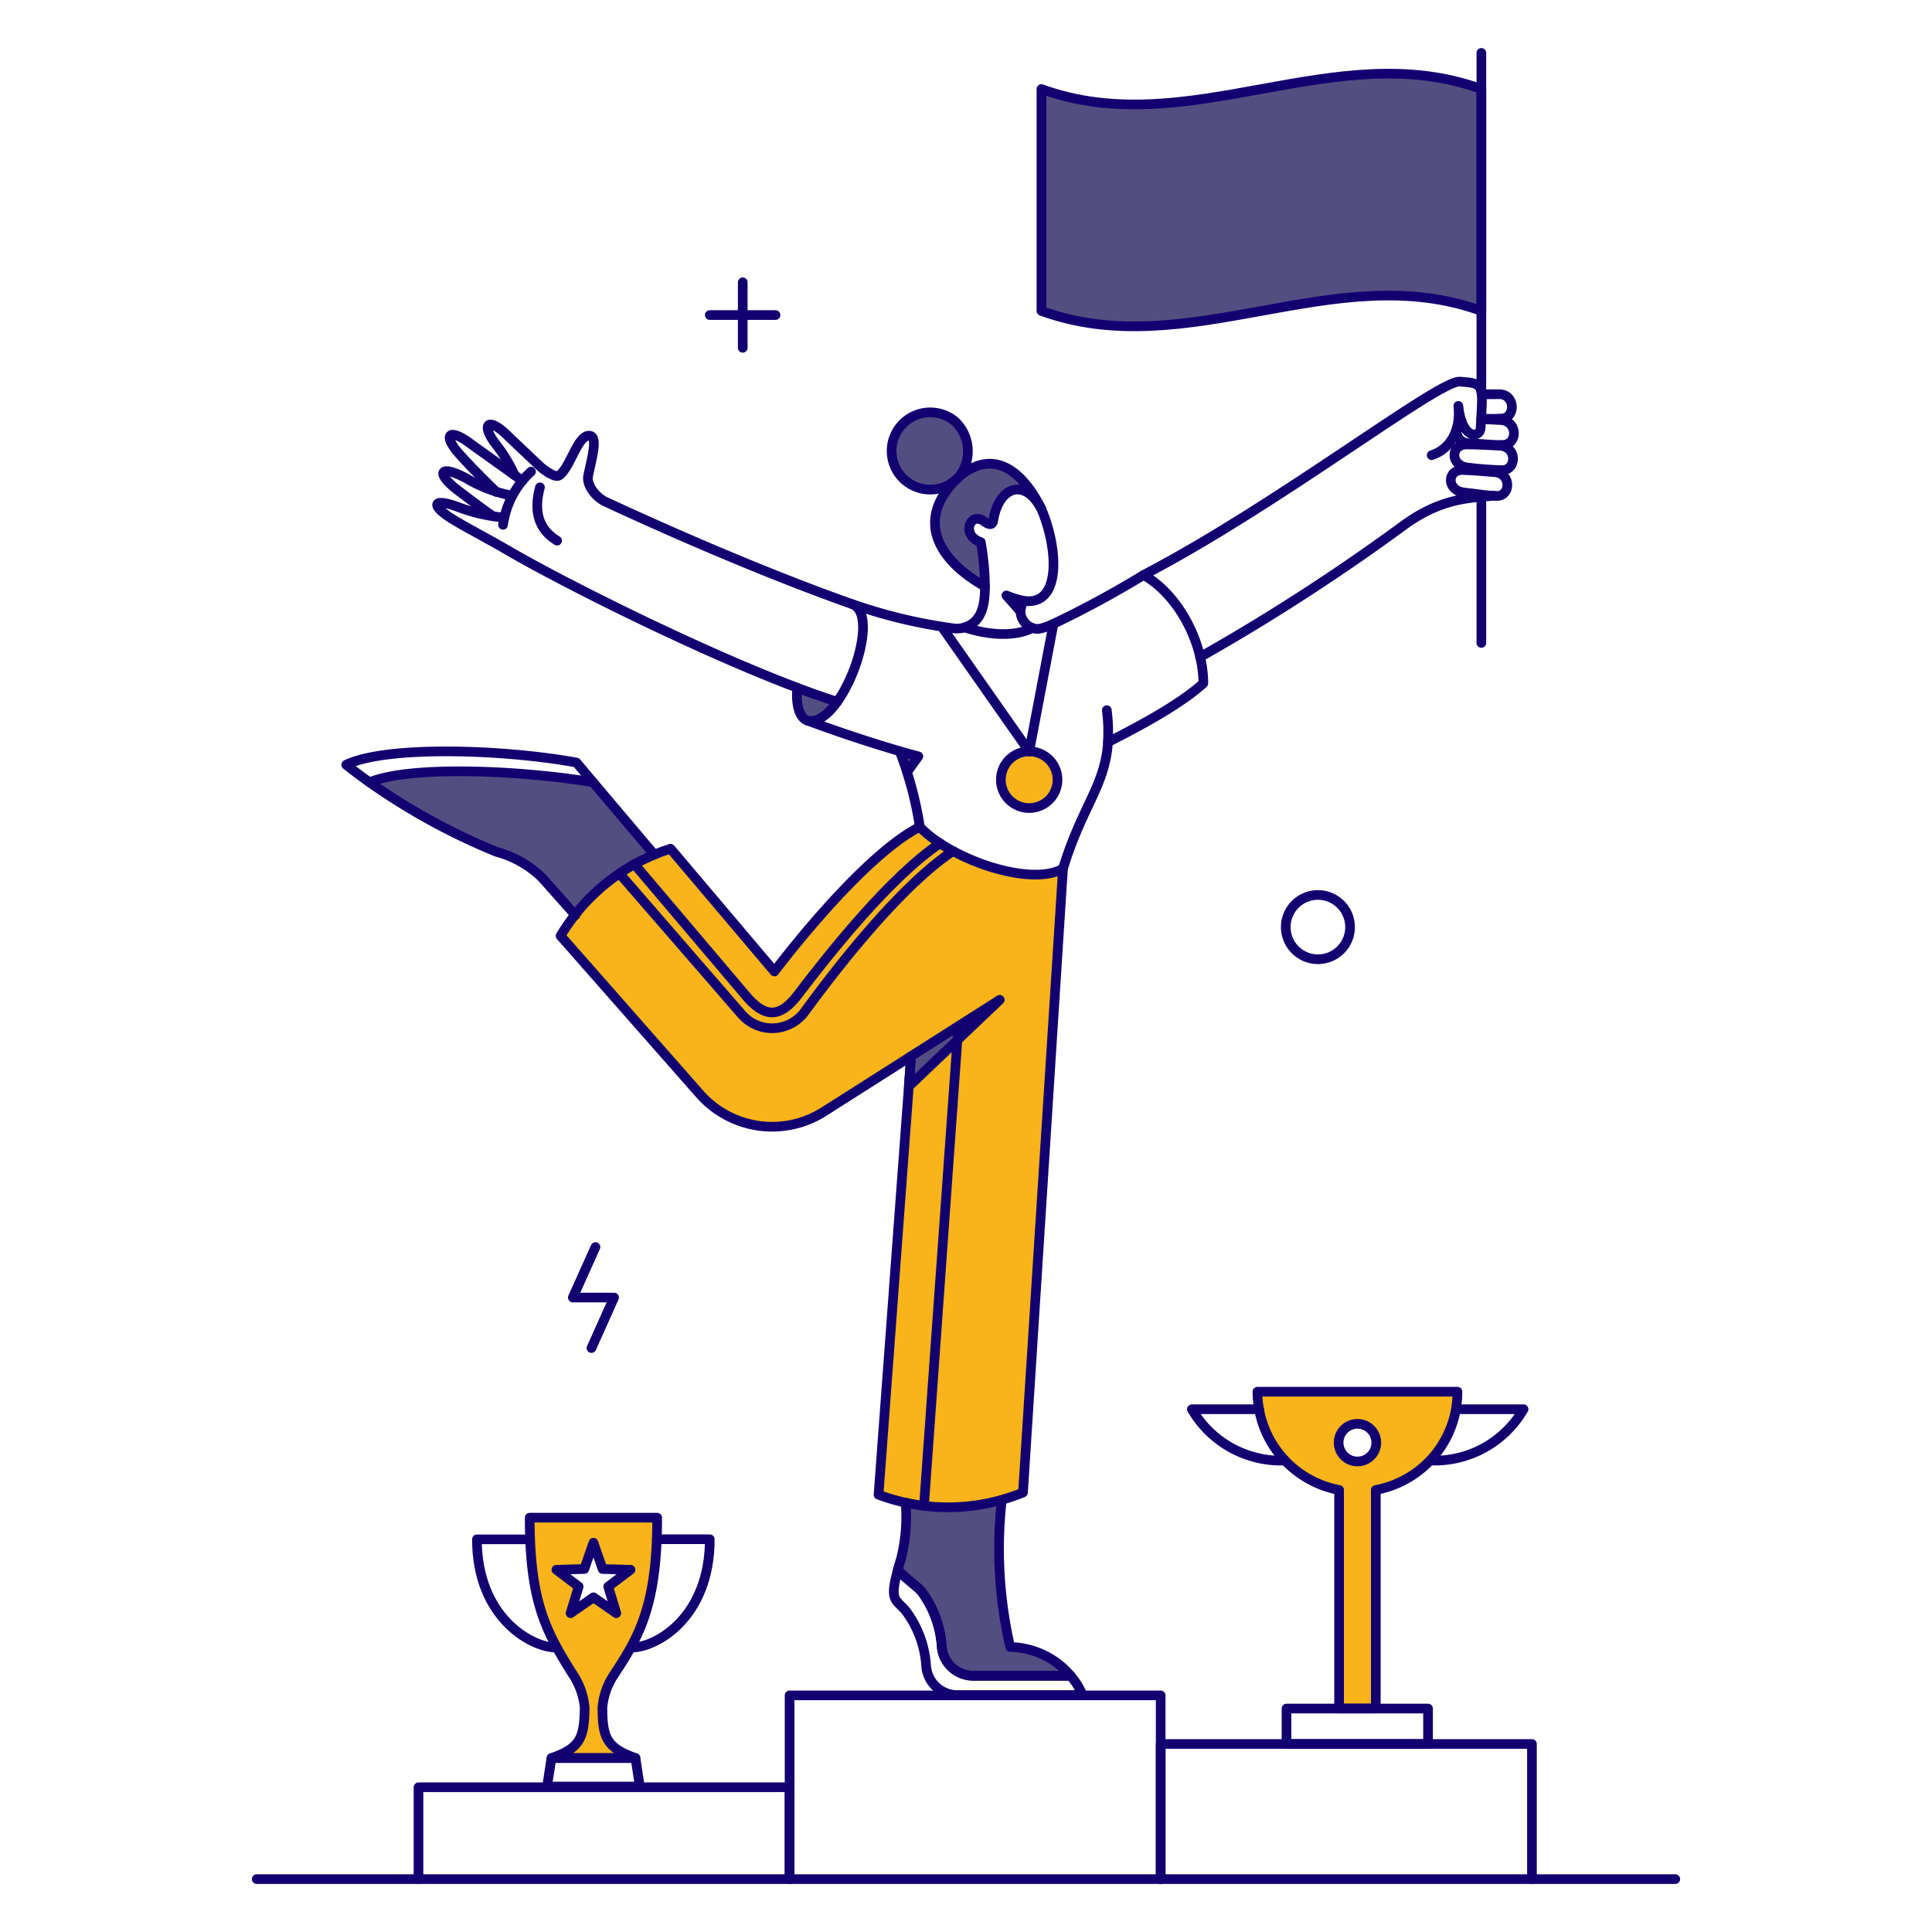 <svg xmlns="http://www.w3.org/2000/svg" fill="none" viewBox="-0.5 -0.5 200 200" id="Trophy-Awards--Streamline-Bangalore.svg"><desc>Trophy Awards Streamline Illustration: https://streamlinehq.com</desc><g id="Users-People-Trophy-Awards-01"><g id="color 2"><path id="Vector" fill="#f8b419" d="M94.717 85.094c-6.22 3.176 -15.048 14.973 -15.048 14.973L68.912 87.361a20.436 20.436 0 0 0 -11.381 9.02l14.462 16.391a9.975 9.975 0 0 0 12.818 1.815l18.209 -11.589 -9.415 8.961 -3.138 42.272a20.331 20.331 0 0 0 14.935 -0.208l4.14 -64.617c-3.236 1.928 -11.478 -0.85 -14.825 -4.31Z" stroke-width="1"></path><path id="Vector_2" fill="#f8b419" d="M106.041 77.287a2.93 2.93 0 1 0 0 5.861 2.93 2.93 0 0 0 0 -5.861Z" stroke-width="1"></path><path id="Vector_3" fill="#f8b419" d="M129.672 143.568a10.34 10.34 0 0 0 8.451 10.171v22.629h3.8v-22.629a10.351 10.351 0 0 0 8.451 -10.171h-20.701Zm10.341 7.222a1.947 1.947 0 1 1 0.001 -3.894 1.947 1.947 0 0 1 -0.001 3.894Z" stroke-width="1"></path><path id="Vector_4" fill="#f8b419" d="M61.86 176.314a7.246 7.246 0 0 1 1.134 -3.346c2.569 -3.838 4.537 -7.064 4.537 -16.353H54.317c0 8.656 1.655 11.741 4.443 16.183a7.46 7.46 0 0 1 1.248 3.516c-0.076 3.044 -0.398 4.121 -3.422 5.18h8.696c-3.006 -1.062 -3.384 -2.139 -3.422 -5.18Zm-3.289 -9.812 0.832 -2.76 -2.306 -1.739 2.892 -0.057 0.945 -2.722 0.945 2.722 2.892 0.057 -2.306 1.739 0.832 2.76 -2.363 -1.645 -2.363 1.645Z" stroke-width="1"></path></g><g id="color 1"><path id="Vector_5" fill="#534e81" d="m102.997 102.997 -9.415 8.961 0.227 -3.119 9.188 -5.842Z" stroke-width="1"></path><path id="Vector_6" fill="#534e81" d="M104.077 170.016a45.274 45.274 0 0 1 -0.872 -15.215c-3.251 0.898 -6.673 0.975 -9.961 0.223a16.952 16.952 0 0 1 -0.813 7.014c1.323 1.524 4.01 2.231 4.556 7.997a3.274 3.274 0 0 0 3.233 2.949h10.114a8.45 8.45 0 0 0 -6.258 -2.968Z" stroke-width="1"></path><path id="Vector_7" fill="#534e81" d="M60.894 80.482c-7.392 -1.229 -18.829 -1.777 -23.14 0a65.388 65.388 0 0 0 13.16 7.203c1.762 0.478 3.375 1.393 4.688 2.662l3.46 3.894a19.747 19.747 0 0 1 8.167 -6.276l-6.335 -7.482Z" stroke-width="1"></path><path id="Vector_8" fill="#534e81" d="m103.697 61.142 1.437 1.645c0.049 -0.377 0.148 -0.745 0.298 -1.095a9.497 9.497 0 0 1 -1.735 -0.55Z" stroke-width="1"></path><path id="Vector_9" fill="#534e81" d="M97.908 49.666c-5.138 5.445 2.972 10.19 3.582 10.531a28.566 28.566 0 0 0 -0.435 -4.594c-2.08 -0.697 -1.115 -3.157 0.284 -2.189 0.442 0.352 0.902 0.561 0.983 0 0.586 -3.554 3.289 -4.499 4.991 -1.21 -2.311 -4.675 -5.399 -6.353 -9.405 -2.538Z" stroke-width="1"></path><path id="Vector_10" fill="#534e81" d="M98.347 43.106a3.998 3.998 0 1 0 0.359 5.823 4.238 4.238 0 0 0 -0.359 -5.823Z" stroke-width="1"></path><path id="Vector_11" fill="#534e81" d="M82.032 70.708c-0.17 1.701 0.17 3.085 1.002 3.365 0.983 0.321 2.098 -0.548 3.119 -1.928a67.647 67.647 0 0 1 -4.121 -1.437Z" stroke-width="1"></path><path id="Vector_12" fill="#534e81" d="m94.547 77.816 -1.153 1.607a44.194 44.194 0 0 0 -0.796 -2.174c0.683 0.189 1.344 0.378 1.949 0.567Z" stroke-width="1"></path><path id="Vector_13" fill="#534e81" d="M107.308 8.718v22.97c15.181 5.52 30.361 -5.52 45.542 0V8.718c-15.181 -5.52 -30.365 5.52 -45.542 0Z" stroke-width="1"></path></g><g id="outlines"><path id="Vector_14" stroke="#120071" stroke-linecap="round" stroke-linejoin="round" d="M152.85 50.933v15.124" stroke-width="1"></path><path id="Vector_15" stroke="#120071" stroke-linecap="round" stroke-linejoin="round" d="M152.85 4.975v35.125" stroke-width="1"></path><path id="Vector_16" stroke="#120071" stroke-linecap="round" stroke-linejoin="round" d="m108.555 64.072 -2.514 13.215 -9.037 -12.893" stroke-width="1"></path><path id="Vector_17" stroke="#120071" stroke-linecap="round" stroke-linejoin="round" d="M94.717 85.094c-6.22 3.176 -15.048 14.973 -15.048 14.973L68.912 87.361a20.436 20.436 0 0 0 -11.381 9.02l14.428 16.391a9.979 9.979 0 0 0 12.816 1.815l9.037 -5.747 -3.365 45.391a20.476 20.476 0 0 0 14.954 -0.227l4.14 -64.598" stroke-width="1"></path><path id="Vector_18" stroke="#120071" stroke-linecap="round" stroke-linejoin="round" d="m102.997 102.997 -9.415 8.961 0.227 -3.119 9.188 -5.842Z" stroke-width="1"></path><path id="Vector_19" stroke="#120071" stroke-linecap="round" stroke-linejoin="round" d="M111.561 174.978a6.865 6.865 0 0 0 -1.229 -1.99h-10.095a3.288 3.288 0 0 1 -3.233 -2.949 10.831 10.831 0 0 0 -2.098 -5.771c-0.455 -0.547 -1.815 -1.512 -2.458 -2.231 -0.926 3.233 -0.175 3.029 0.832 4.235a10.648 10.648 0 0 1 2.098 5.747 3.251 3.251 0 0 0 3.214 2.958l12.969 0.001Z" stroke-width="1"></path><path id="Vector_20" stroke="#120071" stroke-linecap="round" stroke-linejoin="round" d="M103.203 154.801a45.317 45.317 0 0 0 0.872 15.196 8.396 8.396 0 0 1 6.239 2.959h-10.095a3.26 3.26 0 0 1 -3.233 -2.94 10.629 10.629 0 0 0 -2.098 -5.771c-0.467 -0.554 -1.834 -1.512 -2.458 -2.231 0.095 -0.321 0.189 -0.662 0.321 -1.059 0.496 -1.929 0.664 -3.928 0.497 -5.913" stroke-width="1"></path><path id="Vector_21" stroke="#120071" stroke-linecap="round" stroke-linejoin="round" d="M67.229 87.968 60.894 80.482c-7.392 -1.229 -18.829 -1.777 -23.14 0a65.738 65.738 0 0 0 13.16 7.203c1.763 0.477 3.376 1.393 4.688 2.662l3.46 3.894" stroke-width="1"></path><path id="Vector_22" stroke="#120071" stroke-linecap="round" stroke-linejoin="round" d="M37.756 80.482a49.288 49.288 0 0 1 -2.42 -1.815c4.179 -2.004 16.334 -1.607 23.839 -0.227l1.718 2.042" stroke-width="1"></path><path id="Vector_23" stroke="#120071" stroke-linecap="round" stroke-linejoin="round" d="m105.134 62.785 -1.455 -1.643c0.569 0.234 1.157 0.418 1.758 0.548" stroke-width="1"></path><path id="Vector_24" stroke="#120071" stroke-linecap="round" stroke-linejoin="round" d="M50.574 52.934c-0.038 0.057 -1.692 -1.167 -3.686 -2.687 -2.235 -1.692 -2.024 -2.778 0.889 -1.229a14.56 14.56 0 0 0 4.651 1.777" stroke-width="1"></path><path id="Vector_25" stroke="#120071" stroke-linecap="round" stroke-linejoin="round" d="M53.58 49.269s-4.975 -3.535 -5.293 -3.781c-2.325 -1.777 -3.02 -0.987 -1.248 1.002 1.63 1.83 3.838 3.932 3.838 3.932" stroke-width="1"></path><path id="Vector_26" stroke="#120071" stroke-linecap="round" stroke-linejoin="round" d="M87.741 62.049c-12.25 -4.329 -25.409 -10.547 -25.503 -10.587 -1.012 -0.431 -2.042 -1.72 -1.853 -2.687 0.322 -1.645 1.041 -3.993 0.208 -4.159 -1.266 -0.252 -2.023 3.289 -3.214 4.102 -0.416 0.284 -1.606 -0.587 -2.023 -0.983 -0.697 -0.664 -3.062 -2.893 -3.289 -3.119 -2.09 -2.071 -2.786 -1.149 -1.267 0.832a14.953 14.953 0 0 1 1.967 3.242" stroke-width="1"></path><path id="Vector_27" stroke="#120071" stroke-linecap="round" stroke-linejoin="round" d="M54.468 48.324a9.154 9.154 0 0 0 -2.892 5.505" stroke-width="1"></path><path id="Vector_28" stroke="#120071" stroke-linecap="round" stroke-linejoin="round" d="M55.395 49.949c-0.643 2.363 -0.227 4.31 1.777 5.52" stroke-width="1"></path><path id="Vector_29" stroke="#120071" stroke-linecap="round" stroke-linejoin="round" d="M114.076 73.014c0.147 1.096 0.185 2.205 0.113 3.308" stroke-width="1"></path><path id="Vector_30" stroke="#120071" stroke-linecap="round" stroke-linejoin="round" d="M101.466 60.215c-4.783 -2.687 -7.385 -6.895 -2.76 -11.305 4.046 -3.46 7.089 0.17 8.602 3.289" stroke-width="1"></path><path id="Vector_31" stroke="#120071" stroke-linecap="round" stroke-linejoin="round" d="M98.347 43.106a3.998 3.998 0 1 0 0.359 5.823 4.238 4.238 0 0 0 -0.359 -5.823v0Z" stroke-width="1"></path><path id="Vector_32" stroke="#120071" stroke-linecap="round" stroke-linejoin="round" d="M83.072 74.092c-0.834 -0.285 -1.211 -1.692 -1.039 -3.394" stroke-width="1"></path><path id="Vector_33" stroke="#120071" stroke-linecap="round" stroke-linejoin="round" d="M86.153 72.144C75.787 68.839 58.643 60.297 52.162 56.529c-1.362 -0.796 -2.745 -1.544 -4.121 -2.306a43.621 43.621 0 0 1 -1.664 -0.964c-2.331 -1.427 -2.212 -2.325 0.718 -1.21a17.005 17.005 0 0 0 3.422 0.889h0.019c0.388 0.066 0.779 0.103 1.172 0.113" stroke-width="1"></path><path id="Vector_34" stroke="#120071" stroke-linecap="round" stroke-linejoin="round" d="M151.489 47.908c-1.871 -0.159 -1.909 -2.423 -0.095 -2.401 1.342 0.017 2.306 0.076 3.365 0.132 1.796 0.1 1.758 2.487 0.284 2.533a35.62 35.62 0 0 1 -3.554 -0.265v0Z" stroke-width="1"></path><path id="Vector_35" stroke="#120071" stroke-linecap="round" stroke-linejoin="round" d="M152.888 40.327c0.662 -0.019 1.134 -0.009 1.777 -0.019 1.701 -0.025 1.758 2.388 0.359 2.514 -0.724 0.049 -1.45 0.049 -2.174 0" stroke-width="1"></path><path id="Vector_36" stroke="#120071" stroke-linecap="round" stroke-linejoin="round" d="M151.035 50.479c-1.796 -0.206 -1.796 -2.401 -0.038 -2.325 1.304 0.057 2.23 0.14 3.252 0.227 1.719 0.145 1.645 2.458 0.227 2.458 -0.87 0 -1.777 -0.168 -3.441 -0.359Z" stroke-width="1"></path><path id="Vector_37" stroke="#120071" stroke-linecap="round" stroke-linejoin="round" d="M152.832 42.885c0.697 0.019 1.286 0.075 1.966 0.095 1.815 0.054 1.853 2.477 0.34 2.571 -0.907 0.057 -1.872 -0.079 -3.611 -0.17a1.211 1.211 0 0 1 -1.163 -1.608c0.087 -0.247 0.25 -0.458 0.467 -0.604" stroke-width="1"></path><path id="Vector_38" stroke="#120071" stroke-linecap="round" stroke-linejoin="round" d="M117.876 59.024c13.99 -7.278 30.513 -20.177 32.743 -20.02 2.628 0.184 2.394 0.298 2.155 4.802 -0.059 1.095 -1.966 1.21 -2.306 -2.288 0.284 2.687 -0.945 4.518 -2.76 5.104" stroke-width="1"></path><path id="Vector_39" stroke="#120071" stroke-linecap="round" stroke-linejoin="round" d="M154.135 50.82c-2.382 0.227 -5.407 0.189 -9.358 3.085a212.673 212.673 0 0 1 -21.041 13.612" stroke-width="1"></path><path id="Vector_40" stroke="#120071" stroke-linecap="round" stroke-linejoin="round" d="M92.634 77.262c0.681 0.208 1.31 0.365 1.934 0.535L93.413 79.401" stroke-width="1"></path><path id="Vector_41" stroke="#120071" stroke-linecap="round" stroke-linejoin="round" d="M92.634 77.262a37.367 37.367 0 0 1 2.09 7.852c3.346 3.46 11.589 6.22 14.825 4.291 1.928 -6.368 4.348 -8.526 4.651 -13.082 3.63 -1.834 7.581 -4.008 9.868 -6.087 0 -4.197 -2.552 -9.154 -6.182 -11.211a102.873 102.873 0 0 1 -9.32 5.048c-1.134 0.493 -1.626 0.643 -2.189 0.435 -1.909 0.964 -4.613 0.718 -7.033 -0.057 -0.373 0.115 -0.766 0.148 -1.153 0.095a53.6 53.6 0 0 1 -10.436 -2.495c3.157 1.246 -1.252 12.897 -4.67 12.04A143.325 143.325 0 0 0 92.634 77.262Z" stroke-width="1"></path><path id="Vector_42" stroke="#120071" stroke-linecap="round" stroke-linejoin="round" d="M106.366 64.507a1.912 1.912 0 0 1 -1.229 -1.72c0.05 -0.376 0.15 -0.744 0.298 -1.095 3.974 0.619 3.619 -5.39 1.872 -9.49 -1.701 -3.289 -4.444 -2.35 -4.991 1.21 -0.087 0.563 -0.597 0.341 -1.002 0.019 -1.399 -0.964 -2.363 1.492 -0.284 2.189 0.272 1.516 0.417 3.054 0.435 4.594 -0.01 1.928 -0.321 3.682 -2.136 4.235" stroke-width="1"></path><path id="Vector_43" stroke="#120071" stroke-linecap="round" stroke-linejoin="round" d="M81.238 194.025v-19.018h38.415V194.025" stroke-width="1"></path><path id="Vector_44" stroke="#120071" stroke-linecap="round" stroke-linejoin="round" d="M42.823 194.025v-9.509h38.415V194.025" stroke-width="1"></path><path id="Vector_45" stroke="#120071" stroke-linecap="round" stroke-linejoin="round" d="M119.653 194.025v-13.99h38.434V194.025" stroke-width="1"></path><path id="Vector_46" stroke="#120071" stroke-linecap="round" stroke-linejoin="round" d="M107.308 8.718v22.97c15.181 5.52 30.361 -5.52 45.542 0V8.718c-15.181 -5.52 -30.365 5.52 -45.542 0Z" stroke-width="1"></path><path id="Vector_47" stroke="#120071" stroke-linecap="round" stroke-linejoin="round" d="M147.33 176.368v3.668h-14.651v-3.668h14.651Z" stroke-width="1"></path><path id="Vector_48" stroke="#120071" stroke-linecap="round" stroke-linejoin="round" d="M129.672 143.568a10.373 10.373 0 0 0 8.451 10.171v22.629h3.8v-22.629a10.332 10.332 0 0 0 8.451 -10.171h-20.701Z" stroke-width="1"></path><path id="Vector_49" stroke="#120071" stroke-linecap="round" stroke-linejoin="round" d="M132.527 150.695a10.655 10.655 0 0 1 -9.642 -5.312h6.962" stroke-width="1"></path><path id="Vector_50" stroke="#120071" stroke-linecap="round" stroke-linejoin="round" d="M147.575 150.695a10.655 10.655 0 0 0 9.642 -5.312h-6.938" stroke-width="1"></path><path id="Vector_51" stroke="#120071" stroke-linecap="round" stroke-linejoin="round" d="M139.257 95.473a3.323 3.323 0 0 1 -2.054 3.075 3.327 3.327 0 1 1 2.054 -3.075Z" stroke-width="1"></path><path id="Vector_52" stroke="#120071" stroke-linecap="round" stroke-linejoin="round" d="M141.972 148.844a1.95 1.95 0 0 1 -2.329 1.911 1.953 1.953 0 0 1 -1.53 -1.531 1.944 1.944 0 0 1 0.828 -2 1.945 1.945 0 0 1 2.46 0.243c0.365 0.365 0.571 0.861 0.572 1.377Z" stroke-width="1"></path><path id="Vector_53" stroke="#120071" stroke-linecap="round" stroke-linejoin="round" d="M76.388 28.72v6.787" stroke-width="1"></path><path id="Vector_54" stroke="#120071" stroke-linecap="round" stroke-linejoin="round" d="M79.782 32.114h-6.806" stroke-width="1"></path><path id="Vector_55" stroke="#120071" stroke-linecap="round" stroke-linejoin="round" d="m61.142 128.595 -2.344 5.227h4.273l-2.344 5.228" stroke-width="1"></path><path id="Vector_56" stroke="#120071" stroke-linecap="round" stroke-linejoin="round" d="m65.172 88.953 11.452 13.515c2.042 2.495 3.649 2.401 5.464 0.019 3.383 -4.443 9.566 -12.213 14.726 -15.691" stroke-width="1"></path><path id="Vector_57" stroke="#120071" stroke-linecap="round" stroke-linejoin="round" d="m63.618 89.915 12.647 14.576A4.183 4.183 0 0 0 79.6 105.939a4.185 4.185 0 0 0 3.207 -1.712c3.665 -5.012 10.001 -13.044 15.351 -16.636" stroke-width="1"></path><path id="Vector_58" stroke="#120071" stroke-linecap="round" stroke-linejoin="round" d="m98.706 105.814 -3.554 49.55" stroke-width="1"></path><path id="Vector_59" stroke="#120071" stroke-linecap="round" stroke-linejoin="round" d="M65.736 184.44h-9.604l0.454 -2.949h8.696l0.454 2.949Z" stroke-width="1"></path><path id="Vector_60" stroke="#120071" stroke-linecap="round" stroke-linejoin="round" d="M57.039 170.053c-2.477 0 -8.167 -3.072 -8.167 -11.201h5.501" stroke-width="1"></path><path id="Vector_61" stroke="#120071" stroke-linecap="round" stroke-linejoin="round" d="m62.465 163.739 0.832 2.76 -2.363 -1.645 -2.363 1.645 0.832 -2.76 -2.306 -1.739 2.892 -0.076 0.945 -2.722 0.945 2.722 2.892 0.076 -2.306 1.739Z" stroke-width="1"></path><path id="Vector_62" stroke="#120071" stroke-linecap="round" stroke-linejoin="round" d="M65.282 181.488c-3.006 -1.059 -3.403 -2.136 -3.422 -5.18a7.186 7.186 0 0 1 1.134 -3.346c2.695 -4.068 4.537 -7.283 4.537 -16.353H54.336c0 8.656 1.655 11.741 4.443 16.183a7.413 7.413 0 0 1 1.248 3.516c-0.064 3.044 -0.398 4.121 -3.422 5.18h8.677Z" stroke-width="1"></path><path id="Vector_63" stroke="#120071" stroke-linecap="round" stroke-linejoin="round" d="M64.904 170.053c2.495 0 8.072 -3.085 8.072 -11.211h-5.482" stroke-width="1"></path><path id="Vector_64" stroke="#120071" stroke-linecap="round" stroke-linejoin="round" d="M172.927 194.025H26.073" stroke-width="1"></path><path id="Vector_65" stroke="#120071" d="M106.041 77.287a2.93 2.93 0 1 0 0 5.861 2.93 2.93 0 0 0 0 -5.861Z" stroke-width="1"></path></g></g></svg>